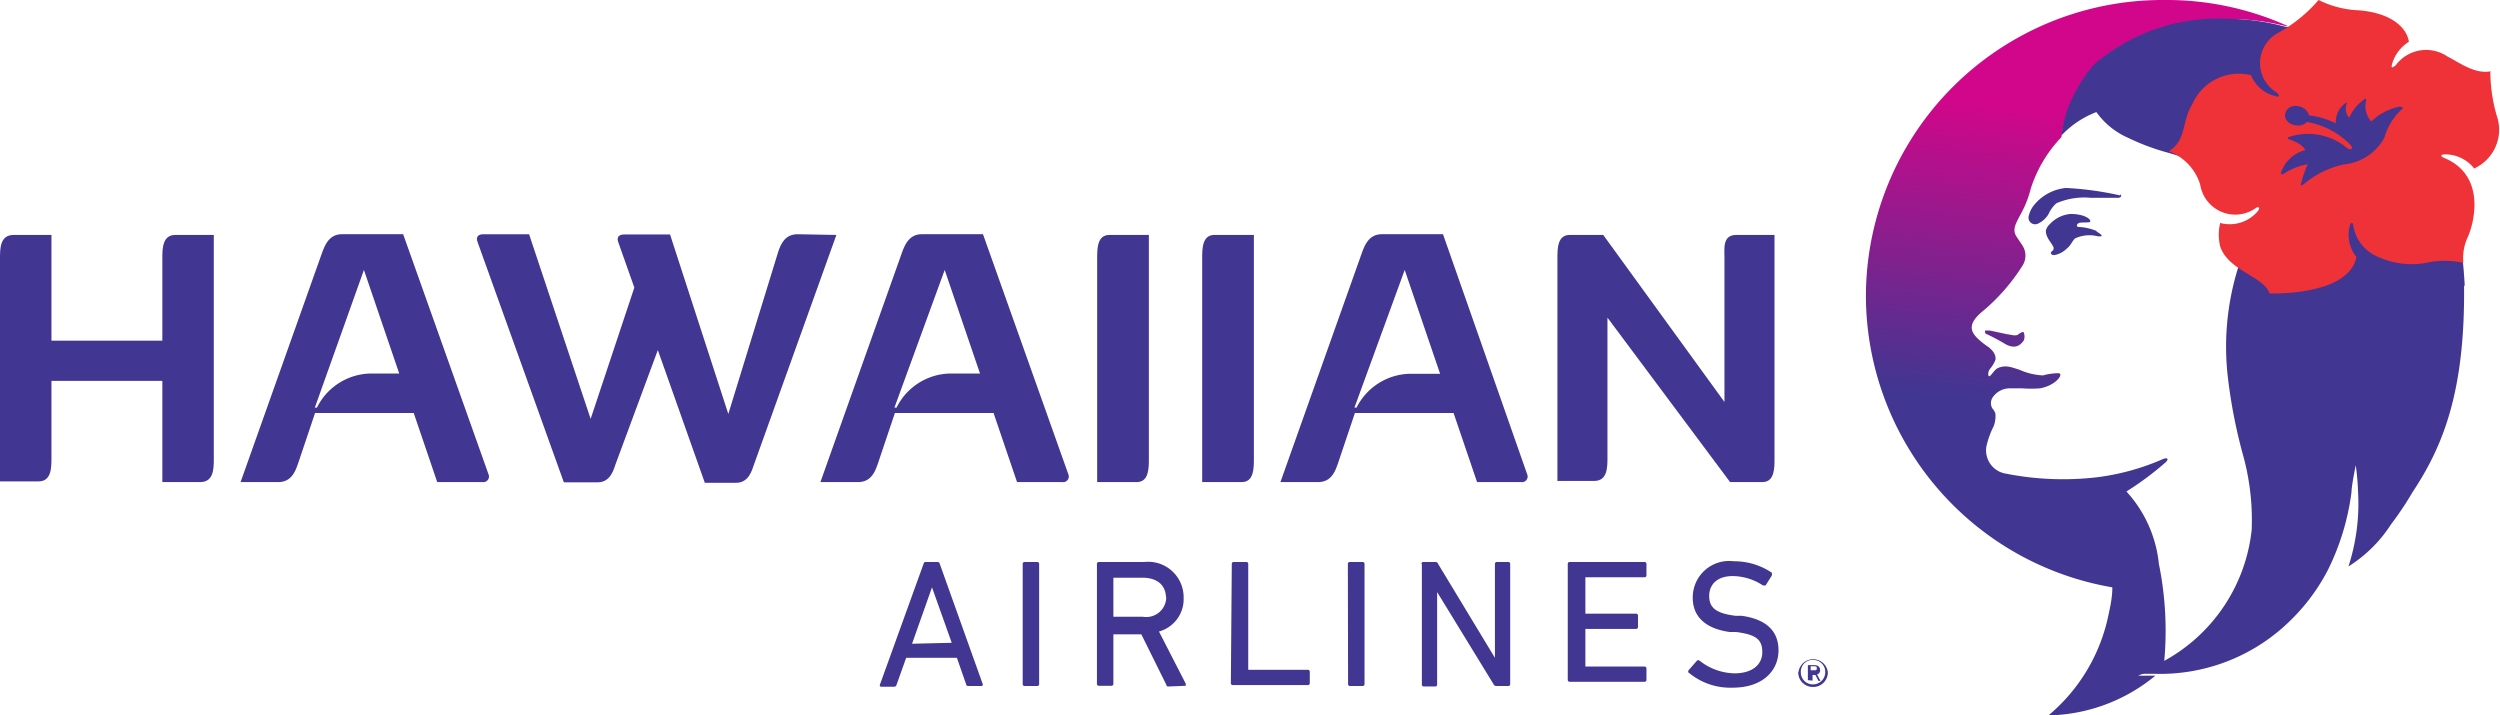 <svg xmlns="http://www.w3.org/2000/svg" xmlns:xlink="http://www.w3.org/1999/xlink" viewBox="0 0 106.41 30.44"><defs><style>.cls-1{fill:#413691;}.cls-2{fill:url(#linear-gradient);}.cls-3{fill:#ef3138;}</style><linearGradient id="linear-gradient" x1="-515.22" y1="322.33" x2="-515.26" y2="321.77" gradientTransform="matrix(17.97, 0, 0, -30.44, 9344.78, 9816.24)" gradientUnits="userSpaceOnUse"><stop offset="0" stop-color="#d2068a"/><stop offset="0.74" stop-color="#413691"/><stop offset="1" stop-color="#413691"/></linearGradient></defs><title>logo_hawaiian_airlines_logoroll</title><g id="Layer_2" data-name="Layer 2"><g id="Layer_1-2" data-name="Layer 1"><g id="Page-1"><g id="logo_hawaiian_airlines_logoroll" data-name="logo hawaiian airlines logoroll"><g id="hawaiian_airlines_logo" data-name="hawaiian airlines logo"><g id="g556"><g id="Group"><g id="g558"><g id="g564"><path id="path566" class="cls-1" d="M77.33,28.46c0-.07,0-.1-.11-.1h-.15s0,0,0,0v.17s0,0,0,0h.15c.08,0,.11,0,.11-.09Zm-.38.49a0,0,0,0,1,0,0v-.64a0,0,0,0,1,0,0h.27c.16,0,.25.08.25.21a.18.18,0,0,1-.13.19l.15.27s0,0,0,0h-.09l0,0-.13-.25h-.12s0,0,0,0v.24a0,0,0,0,1,0,0Zm.74-.34a.51.51,0,0,0-.52-.52.5.5,0,0,0-.52.52.51.51,0,0,0,.52.52.52.52,0,0,0,.52-.52Zm-1.14,0a.63.63,0,0,1,1.25,0,.62.62,0,0,1-.63.63.62.62,0,0,1-.63-.63Z"/></g><g id="g568"><path id="path570" class="cls-1" d="M9.1,10v9.52c0,.42,0,1-.58,1H6.91V16.21H2.19v3.28c0,.42,0,1-.55,1H0V11c0-.42,0-1,.58-1H2.19V14.5H6.91V11c0-.41,0-1,.55-1Z"/></g><g id="g572"><path id="path574" class="cls-1" d="M17,15.92l-1.51-4.43L13.4,17.35h.09a2.6,2.6,0,0,1,2.23-1.45H17Zm3.49,4.6H18.61l-1-2.94h-4.2l-.73,2.17c-.12.34-.29.77-.84.77h-1.6l3.44-9.68c.12-.33.29-.87.87-.87h2.61l3.63,10.21a.24.24,0,0,1-.25.34Z"/></g><g id="g576"><path id="path578" class="cls-1" d="M35.6,10l-3.51,9.78c-.08.22-.21.77-.76.77H30L28,14.9,26.2,19.76c-.08.22-.21.77-.76.77H24L20.33,10.31c-.08-.21,0-.34.25-.34h1.94l2.62,7.86L27,12.24l-.68-1.92c-.08-.21,0-.34.25-.34h1.95L31,17.62l2.12-6.89c.11-.34.29-.76.83-.76Z"/></g><g id="g580"><path id="path582" class="cls-1" d="M41.72,15.92l-1.51-4.43-2.14,5.86h.09a2.6,2.6,0,0,1,2.23-1.45h1.33Zm3.49,4.6H43.29l-1-2.94h-4.2l-.73,2.17c-.12.34-.29.77-.84.77h-1.6l3.44-9.68c.12-.33.29-.87.87-.87h2.61l3.63,10.21a.24.24,0,0,1-.25.34Z"/></g><g id="g584"><path id="path586" class="cls-1" d="M46.7,11c0-.42,0-1,.52-1H48.9v9.52c0,.42,0,1-.52,1H46.7Z"/></g><g id="g588"><path id="path590" class="cls-1" d="M51.17,11c0-.42,0-1,.52-1h1.68v9.52c0,.42,0,1-.52,1H51.17Z"/></g><g id="g592"><path id="path594" class="cls-1" d="M61.3,15.92l-1.51-4.43-2.14,5.86h.09A2.6,2.6,0,0,1,60,15.91H61.3Zm3.49,4.6H62.87l-1-2.94h-4.2l-.73,2.17c-.12.34-.29.77-.84.77h-1.6l3.44-9.68c.12-.33.29-.87.87-.87h2.61L65,20.18a.24.24,0,0,1-.25.34Z"/></g><g id="g596"><path id="path598" class="cls-1" d="M75.53,10v9.52c0,.42,0,1-.52,1H73.64l-5.22-7v5.95c0,.42,0,1-.56,1H66.29V11c0-.42,0-1,.52-1h1.43l5.16,7.11V11c0-.42-.09-1,.5-1Z"/></g><g id="g600"><path id="path602" class="cls-1" d="M40.51,27.36,39.67,25h0l-.85,2.4ZM39.31,24a.09.09,0,0,1,.09-.08h.52A.1.1,0,0,1,40,24l1.83,5.12a.06.06,0,0,1-.06.08h-.55a.09.09,0,0,1-.1-.08L40.73,28H38.57l-.41,1.15a.1.1,0,0,1-.1.08h-.55a.06.06,0,0,1-.06-.08Z"/></g><g id="g604"><path id="path606" class="cls-1" d="M43.53,24a.08.08,0,0,1,.08-.08h.54a.08.08,0,0,1,.08.08v5.12a.08.08,0,0,1-.08.08h-.54a.08.08,0,0,1-.08-.08Z"/></g><g id="g608"><path id="path610" class="cls-1" d="M49.63,25.46c0-.55-.37-.87-1-.87H47.39s0,0,0,0v1.66s0,0,0,0h1.25a.85.85,0,0,0,1-.87Zm.11,3.76c-.06,0-.08,0-.1-.08L48.58,27H47.39s0,0,0,0v2.11a.08.08,0,0,1-.08.08h-.54a.08.08,0,0,1-.08-.08V24a.08.08,0,0,1,.08-.08h1.94a1.51,1.51,0,0,1,1.67,1.52,1.43,1.43,0,0,1-1.05,1.44l1.14,2.22s0,.09,0,.09Z"/></g><g id="g612"><path id="path614" class="cls-1" d="M52.43,24a.08.08,0,0,1,.08-.08h.54a.08.08,0,0,1,.08.08v4.51s0,0,0,0h2.54a.08.08,0,0,1,.08.08v.49a.08.08,0,0,1-.08.08h-3.2a.08.08,0,0,1-.08-.08Z"/></g><g id="g616"><path id="path618" class="cls-1" d="M57.37,24a.08.08,0,0,1,.08-.08H58a.08.08,0,0,1,.08.08v5.12a.08.08,0,0,1-.08.08h-.54a.08.08,0,0,1-.08-.08Z"/></g><g id="g620"><path id="path622" class="cls-1" d="M60.5,24a.08.08,0,0,1,.08-.08h.5a.12.12,0,0,1,.13.08l2.42,4h0V24a.08.08,0,0,1,.08-.08h.49a.08.08,0,0,1,.08.08v5.12a.08.08,0,0,1-.08.08h-.5a.13.13,0,0,1-.13-.08L61.17,25.2h0v3.94a.08.08,0,0,1-.08.08h-.49a.08.08,0,0,1-.08-.08V24Z"/></g><g id="g624"><path id="path626" class="cls-1" d="M66.73,24a.08.08,0,0,1,.08-.08H70a.08.08,0,0,1,.08.08v.49a.08.08,0,0,1-.08.08H67.48s0,0,0,0v1.55s0,0,0,0h2.16a.08.08,0,0,1,.08.08v.49a.08.08,0,0,1-.08.08H67.48s0,0,0,0v1.6s0,0,0,0H70a.08.08,0,0,1,.08.08v.49a.08.08,0,0,1-.08.08H66.81a.08.08,0,0,1-.08-.08Z"/></g><g id="g628"><path id="path630" class="cls-1" d="M71.88,28.64a.09.09,0,0,1,0-.12l.35-.4a.09.09,0,0,1,.11,0,2.46,2.46,0,0,0,1.49.54c.74,0,1.18-.36,1.18-.9s-.26-.75-1.12-.86l-.27,0c-1-.14-1.57-.63-1.57-1.46a1.55,1.55,0,0,1,1.75-1.55,2.85,2.85,0,0,1,1.62.49s0,.07,0,.11l-.27.43s-.07,0-.11,0a2.37,2.37,0,0,0-1.29-.4c-.65,0-1,.35-1,.85s.3.74,1.12.84l.26,0c1,.14,1.57.61,1.57,1.47s-.66,1.59-1.95,1.59a2.76,2.76,0,0,1-1.86-.63"/></g></g></g></g><g id="Group-2" data-name="Group"><g id="g638"><g id="g644"><g id="g646"><path id="path656" class="cls-2" d="M79.42,12.59A12.62,12.62,0,0,0,89.91,25h0c0,.45-.1.87-.17,1.2h0a7.55,7.55,0,0,1-2.55,4.25h0a7.36,7.36,0,0,0,4.55-1.69H91a7.15,7.15,0,0,0,1.11-.53h0A14.21,14.21,0,0,0,91.89,24h0a5.36,5.36,0,0,0-1.38-3.08h0a0,0,0,0,1,0,0h0s0,0,0,0h0a13.18,13.18,0,0,0,1.62-1.2h0c.22-.18.14-.27-.09-.17h0a10.09,10.09,0,0,1-2.83.77h0a12.53,12.53,0,0,1-3.83-.16h0A1,1,0,0,1,84.55,19h0a3.54,3.54,0,0,1,.3-.84h0a1.15,1.15,0,0,0,.08-.57h0a.7.7,0,0,0-.13-.21h0a.45.45,0,0,1,0-.44h0a.88.88,0,0,1,.7-.41h.58a5.18,5.18,0,0,0,.75,0h0c.57-.1.92-.48.86-.61h0c0-.08-.56,0-.73.06h0a2.81,2.81,0,0,1-1-.24h0c-.38-.12-.58-.21-.91-.08h0c-.21.09-.37.5-.42.3h0a.36.36,0,0,1,.09-.28h0a1.3,1.3,0,0,0,.22-.38h0c0-.11,0-.28-.29-.52h0a3.19,3.19,0,0,1-.49-.39h0c-.32-.32-.38-.64.24-1.15h0a8.25,8.25,0,0,0,1.69-1.94h0a.79.79,0,0,0,0-.84h0c-.19-.29-.23-.34-.29-.44h0c-.14-.27,0-.51.19-.87h0a4.52,4.52,0,0,0,.45-1.13h0a5.65,5.65,0,0,1,1.3-2.18h0a5.47,5.47,0,0,1,.68-2h0a5.1,5.1,0,0,1,.77-1.08h0a4.89,4.89,0,0,1,1.05-.79h0A8.11,8.11,0,0,1,92,1.19h0A9.77,9.77,0,0,1,94.84.81h0a9.61,9.61,0,0,1,2.44.3h0l.1,0h0A12.54,12.54,0,0,0,92.1,0h0A12.63,12.63,0,0,0,79.42,12.59m5.07,1.54s0,.07.07.09h0a8.46,8.46,0,0,1,.77.41h0c.49.29.71,0,.81-.14h0a.45.45,0,0,0,0-.33h0c0-.07-.14,0-.23.07h0c-.1.1-.37,0-.46,0h0l-.75-.16H84.6c-.08,0-.11,0-.11,0"/></g></g></g><g id="g660"><g id="g666"><path id="path668" class="cls-1" d="M90.25,8.32A13.69,13.69,0,0,0,87.94,8a2,2,0,0,0-1.33.69,1.13,1.13,0,0,0-.26.51.28.28,0,0,0,.39.32,1,1,0,0,0,.46-.42,1.33,1.33,0,0,1,.33-.45A3,3,0,0,1,89,8.42c.57,0,1,0,1.15,0s.17-.12.09-.15"/></g><g id="g670"><path id="path672" class="cls-1" d="M89.28,9.85a2.21,2.21,0,0,0-.81-.19c-.08,0-.1-.1,0-.16s.49,0,.5-.07-.06-.16-.31-.25a1.71,1.71,0,0,0-.56-.07,1.35,1.35,0,0,0-.85.43.52.52,0,0,0-.17.28c0,.18.08.32.19.48a1.62,1.62,0,0,1,.13.21.15.15,0,0,1-.07.19c-.09.07,0,.19.15.15a1,1,0,0,0,.47-.25c.22-.18.22-.3.37-.45a1.44,1.44,0,0,1,.89-.11c.29.06.36,0,0-.2"/></g><g id="g674"><path id="path676" class="cls-1" d="M104.91,12.2a18.63,18.63,0,0,0-.19-1.92,10.07,10.07,0,0,0-.77-2.93,9.36,9.36,0,0,0-2.46-3.79,10.64,10.64,0,0,0-4.1-2.42l-.11,0h0A9.61,9.61,0,0,0,94.82.8a8.11,8.11,0,0,0-5.63,1.89,4.72,4.72,0,0,0-.77,1.08,5.07,5.07,0,0,0-.68,2h0a4,4,0,0,1,1.49-1,3.26,3.26,0,0,0,1.36,1.1,9.47,9.47,0,0,0,1.69.63s1.1.32,2.21.7a3.64,3.64,0,0,1,1.81,1.68c0,.48-.48.93-1,2.4A11.29,11.29,0,0,0,94.82,16h0a22.2,22.2,0,0,0,.68,3.47h0a10.34,10.34,0,0,1,.34,3.09,7.24,7.24,0,0,1-3.76,5.59h0a8.48,8.48,0,0,1-1.12.53h.75a7.9,7.9,0,0,0,5.84-2.33,8.36,8.36,0,0,0,1.54-2.1,10.4,10.4,0,0,0,1-3.31c0-.27.18-1.14.18-1.14a10.9,10.9,0,0,1,.1,1.17,8.67,8.67,0,0,1-.41,3.14,5.83,5.83,0,0,0,1.81-1.79,13.43,13.43,0,0,0,.91-1.36c1.33-2,2.25-4.34,2.2-8.83"/></g><g id="g678"><path id="path680" class="cls-3" d="M97.93,7.8c0,.09,0,.11.1.06A3.9,3.9,0,0,1,99.76,7a2.21,2.21,0,0,0,1.73-1.14,2.58,2.58,0,0,1,.72-1.19c.15-.1,0-.15-.13-.12a2.45,2.45,0,0,0-1.15.62,1,1,0,0,1-.22-.9c0-.07,0-.11-.13,0A1.81,1.81,0,0,0,100,5s-.25-.17-.11-.61c0-.07,0,0-.06,0a1,1,0,0,0-.41.86,3.49,3.49,0,0,0-1.14-.34c-.11-.45-.85-.57-1-.11s.6.73.91.39a3.38,3.38,0,0,1,1.83.95c.09.09.11.16.06.2s-.16,0-.32-.15a2.59,2.59,0,0,0-2.36-.35s-.06.07,0,.08.62.2.72.47a1.48,1.48,0,0,0-1,.87c-.08.17,0,.19.11.12a2.63,2.63,0,0,1,1-.39,4.06,4.06,0,0,0-.28.8M106,3.05a6.7,6.7,0,0,0,.31,2,1.81,1.81,0,0,1-1,2.12,1.57,1.57,0,0,0-1.22-.6c-.26,0-.19.1-.06.15,1.88.78,1.22,2.93,1,3.39a2.1,2.1,0,0,0-.18,1.08,3.61,3.61,0,0,0-1.59,0,3.44,3.44,0,0,1-2-.24,1.73,1.73,0,0,1-1.09-1.32c0-.14-.1-.24-.16,0a1.52,1.52,0,0,0,.29,1.31c-.34,1.68-3.7,1.55-3.7,1.55-.22-.72-1.75-.95-2.1-2a2.14,2.14,0,0,1,0-1A1.56,1.56,0,0,0,96.09,9c.16-.2,0-.21-.08-.14a1.51,1.51,0,0,1-2.36-1,2.2,2.2,0,0,0-1.34-1.42c.77-.47.55-1.29,1-2A2.16,2.16,0,0,1,95.81,3.2a1.5,1.5,0,0,0,1,.88c.25.08.22,0,.1-.14a1.46,1.46,0,0,1,0-2.51A6.3,6.3,0,0,0,98.69,0a4.18,4.18,0,0,0,1.73.44c1.69.15,2.08,1,2.11,1.34a1.65,1.65,0,0,0-.7.9c-.08.25,0,.21.14.1a1.61,1.61,0,0,1,2.21-.37c.47.23,1.16.77,1.85.62"/></g></g></g></g></g></g></g></g></svg>